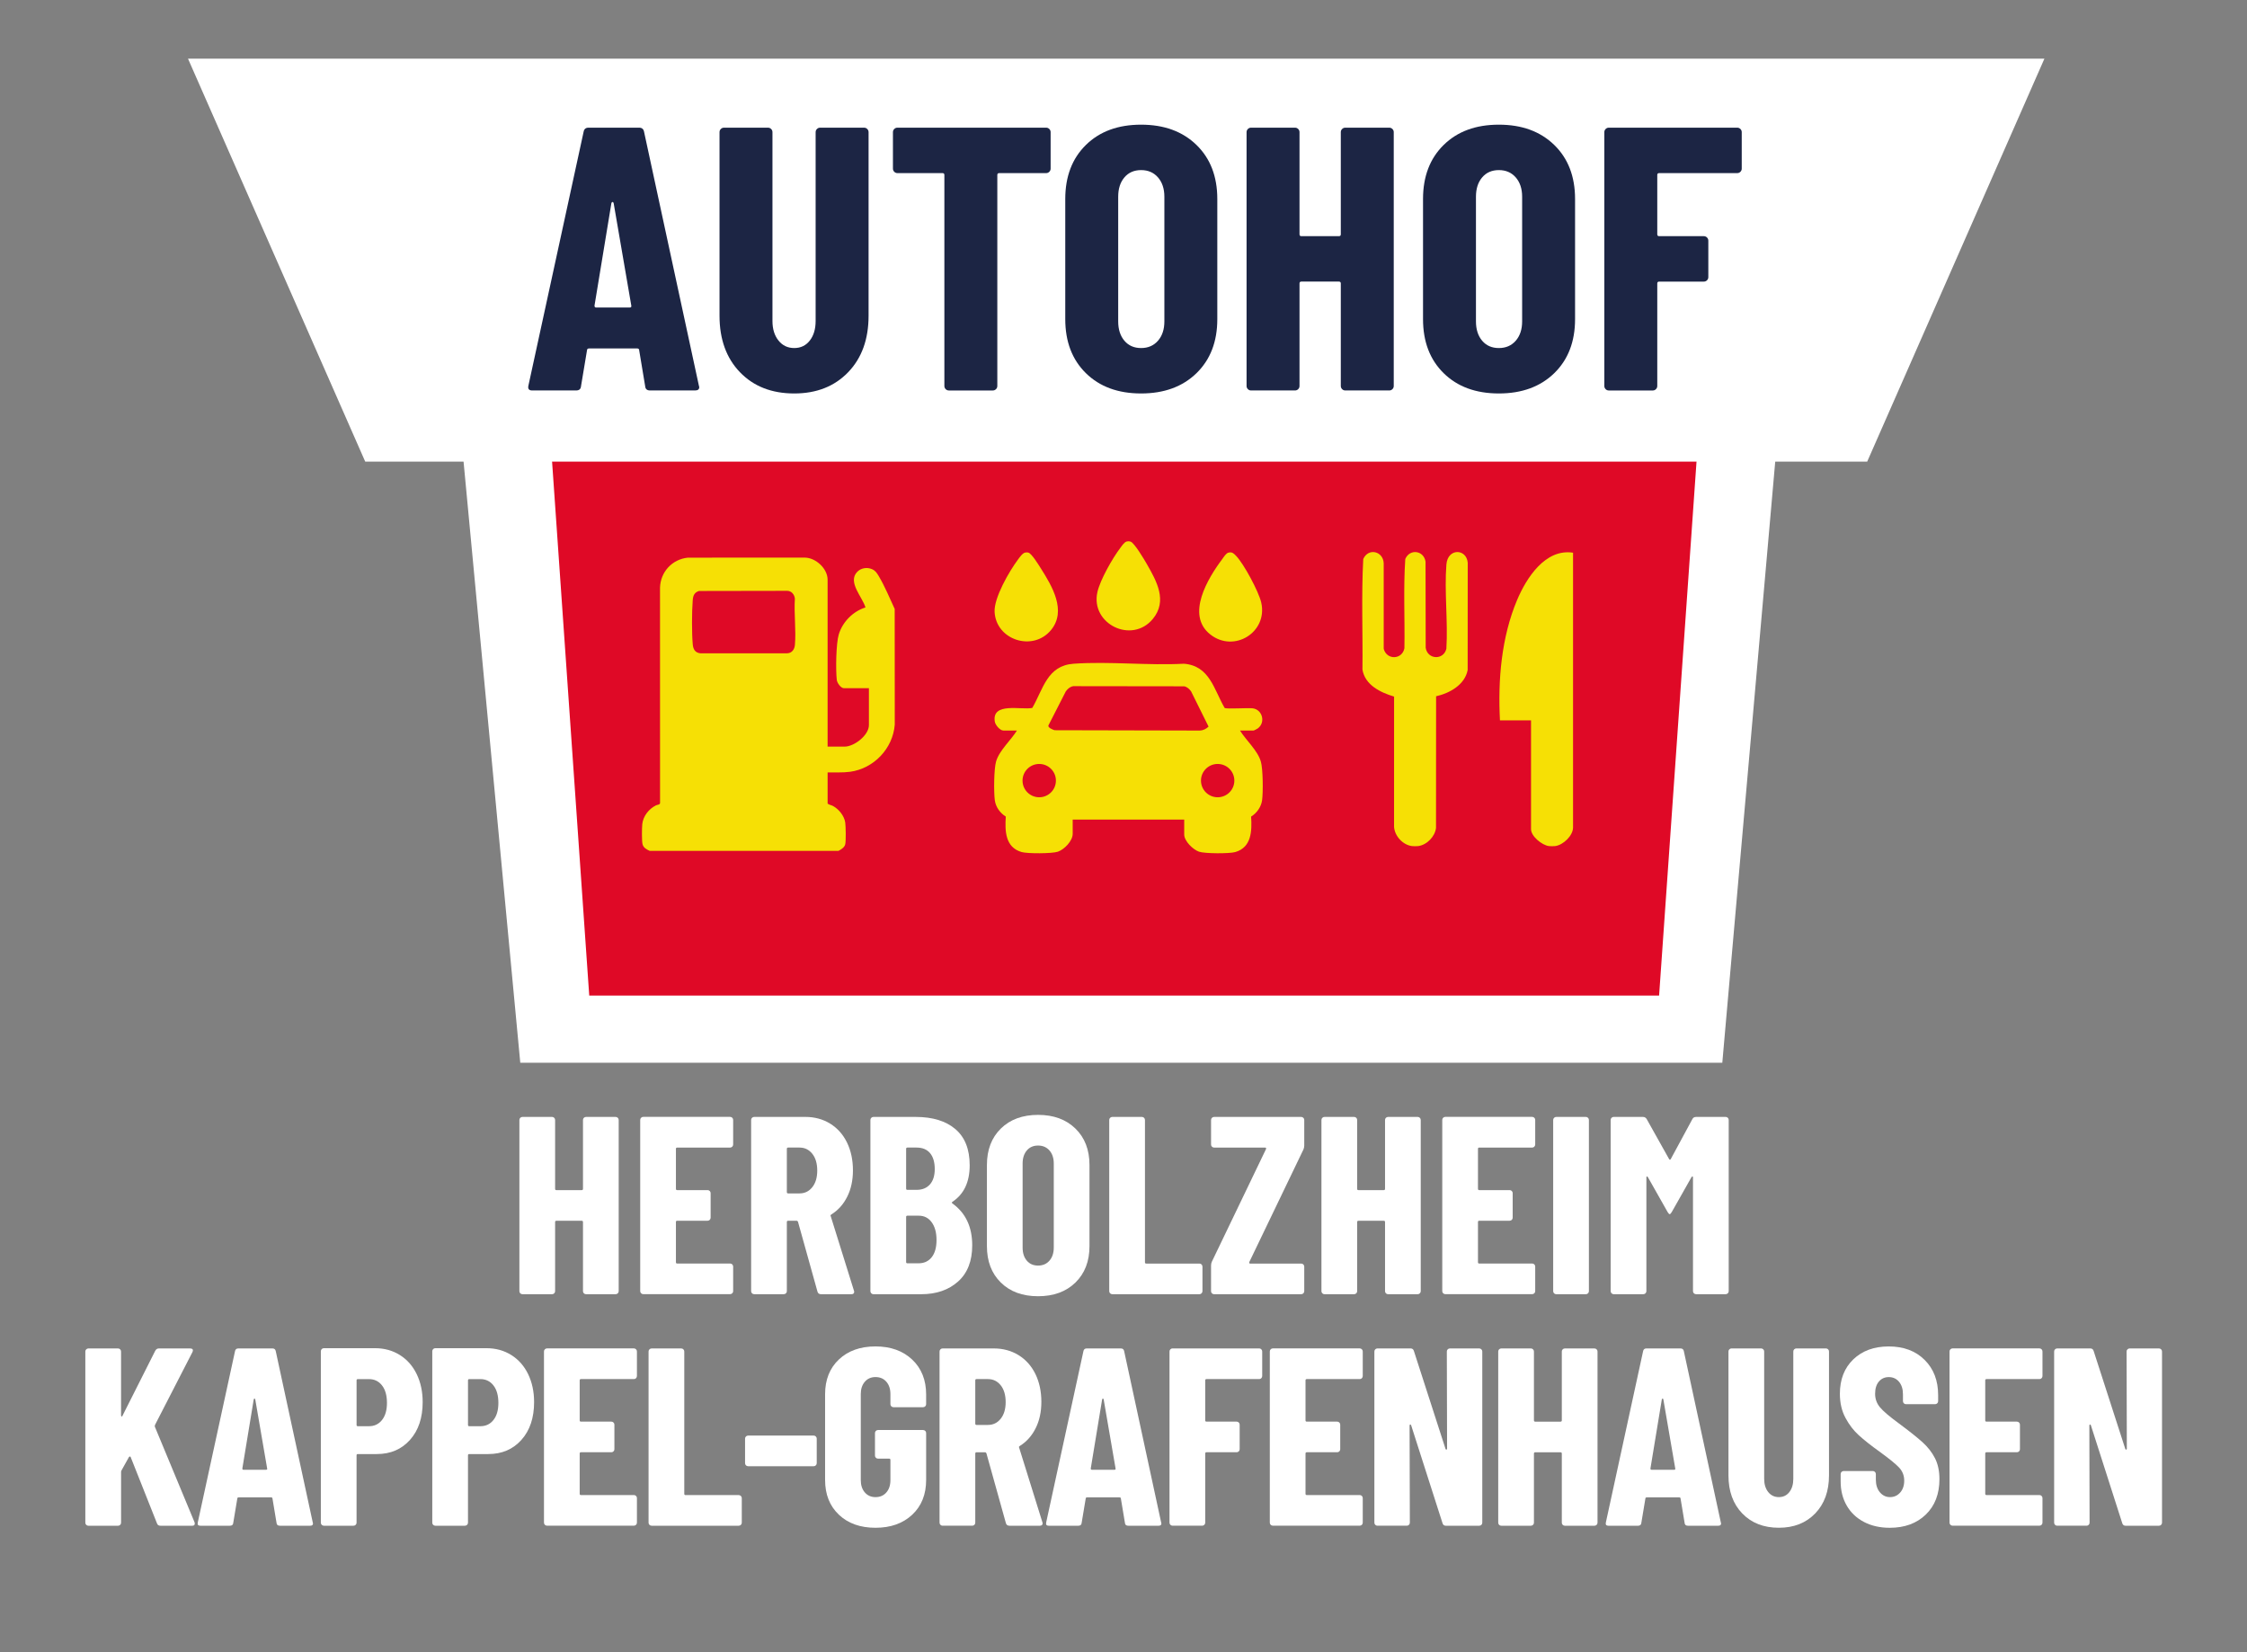 <?xml version="1.0" encoding="UTF-8"?>
<svg id="Ebene_1" xmlns="http://www.w3.org/2000/svg" width="71.047mm" height="52.239mm" version="1.1" viewBox="0 0 201.393 148.079">
  <rect x="0" y="0" width="201.393" height="148.079" fill="#808080" stroke="none"/>
  <!-- Generator: Adobe Illustrator 29.4.0, SVG Export Plug-In . SVG Version: 2.1.0 Build 152)  -->
  <defs>
    <style>
      .st0 {
        fill: none;
      }

      .st1 {
        fill: #df0926;
      }

      .st2 {
        fill: #1c2544;
      }

      .st3 {
        fill: #fff;
      }

      .st4 {
        fill: #f6e005;
      }
    </style>
  </defs>
  <rect class="st0" x="5.807" y="4.912" width="582.822" height="824.933"/>
  <polygon class="st3" points="38.257 6.498 46.631 95.252 154.366 95.252 162.18 6.498 38.257 6.498"/>
  <polygon class="st1" points="148.701 89.23 52.812 89.23 47.172 8.191 100.776 7.881 154.38 8.191 148.701 89.23"/>
  <polygon class="st3" points="32.734 41.374 167.352 41.374 183.236 5.259 16.85 5.259 32.734 41.374"/>
  <g>
    <path class="st2" d="M57.827,34.626l-.538-3.23c0-.112-.067-.168-.202-.168h-4.273c-.135,0-.202.056-.202.168l-.539,3.23c-.022.247-.168.37-.438.37h-3.937c-.292,0-.404-.146-.336-.438l4.946-22.745c.045-.247.19-.37.438-.37h4.542c.247,0,.392.124.438.37l4.912,22.745.034.135c0,.202-.124.303-.37.303h-4.038c-.269,0-.415-.123-.438-.37ZM53.419,27.56h3.028c.112,0,.157-.056.135-.168l-1.582-9.186c-.022-.067-.056-.101-.101-.101s-.079.034-.101.101l-1.514,9.186c0,.112.044.168.134.168Z"/>
    <path class="st2" d="M66.323,33.364c-1.223-1.267-1.834-2.955-1.834-5.064V11.847c0-.112.039-.208.118-.286.079-.078.174-.118.286-.118h3.937c.112,0,.207.04.286.118.079.079.118.174.118.286v16.924c0,.718.18,1.301.539,1.75.358.449.83.673,1.413.673.583,0,1.048-.224,1.396-.673.348-.448.521-1.031.521-1.75V11.847c0-.112.039-.208.118-.286.079-.078.173-.118.286-.118h3.937c.112,0,.207.04.286.118.078.079.118.174.118.286v16.453c0,2.109-.611,3.797-1.833,5.064-1.223,1.268-2.833,1.901-4.829,1.901-2.019,0-3.64-.633-4.862-1.901Z"/>
    <path class="st2" d="M94.047,11.561c.079.079.118.174.118.286v3.264c0,.112-.04.208-.118.286s-.174.118-.286.118h-4.206c-.112,0-.168.056-.168.168v18.91c0,.113-.039.208-.118.286s-.174.118-.286.118h-3.937c-.112,0-.208-.039-.286-.118-.079-.079-.118-.173-.118-.286V15.683c0-.112-.056-.168-.168-.168h-4.038c-.113,0-.208-.039-.286-.118-.079-.079-.118-.174-.118-.286v-3.264c0-.112.039-.208.118-.286.078-.078.173-.118.286-.118h13.324c.112,0,.207.04.286.118Z"/>
    <path class="st2" d="M97.328,33.448c-1.234-1.211-1.851-2.826-1.851-4.845v-10.767c0-2.019.617-3.634,1.851-4.845,1.233-1.211,2.882-1.817,4.946-1.817,2.063,0,3.718.606,4.963,1.817,1.245,1.211,1.867,2.826,1.867,4.845v10.767c0,2.019-.623,3.634-1.867,4.845-1.245,1.211-2.899,1.817-4.963,1.817-2.064,0-3.713-.605-4.946-1.817ZM103.788,30.538c.381-.438.572-1.015.572-1.733v-11.171c0-.718-.191-1.295-.572-1.733s-.886-.656-1.514-.656c-.628,0-1.127.219-1.498.656s-.555,1.015-.555,1.733v11.171c0,.718.185,1.295.555,1.733.37.437.869.656,1.498.656.627,0,1.132-.219,1.514-.656Z"/>
    <path class="st2" d="M120.291,11.561c.079-.078.174-.118.286-.118h3.937c.112,0,.208.04.286.118.079.079.118.174.118.286v22.745c0,.113-.039.208-.118.286s-.174.118-.286.118h-3.937c-.112,0-.208-.039-.286-.118s-.118-.173-.118-.286v-9.186c0-.112-.056-.168-.168-.168h-3.365c-.113,0-.168.057-.168.168v9.186c0,.113-.04.208-.118.286-.079.079-.174.118-.286.118h-3.937c-.113,0-.208-.039-.286-.118s-.118-.173-.118-.286V11.847c0-.112.039-.208.118-.286.079-.078.173-.118.286-.118h3.937c.112,0,.207.04.286.118.078.079.118.174.118.286v9.152c0,.112.056.168.168.168h3.365c.112,0,.168-.056.168-.168v-9.152c0-.112.039-.208.118-.286Z"/>
    <path class="st2" d="M129.393,33.448c-1.234-1.211-1.851-2.826-1.851-4.845v-10.767c0-2.019.617-3.634,1.851-4.845,1.233-1.211,2.882-1.817,4.946-1.817,2.063,0,3.718.606,4.963,1.817,1.245,1.211,1.867,2.826,1.867,4.845v10.767c0,2.019-.623,3.634-1.867,4.845-1.245,1.211-2.899,1.817-4.963,1.817-2.064,0-3.713-.605-4.946-1.817ZM135.853,30.538c.381-.438.572-1.015.572-1.733v-11.171c0-.718-.191-1.295-.572-1.733s-.886-.656-1.514-.656c-.628,0-1.127.219-1.498.656s-.555,1.015-.555,1.733v11.171c0,.718.185,1.295.555,1.733.37.437.869.656,1.498.656.627,0,1.132-.219,1.514-.656Z"/>
    <path class="st2" d="M155.99,15.397c-.079.079-.174.118-.286.118h-6.999c-.113,0-.168.056-.168.168v5.316c0,.112.056.168.168.168h4.004c.112,0,.207.04.286.118.078.079.118.174.118.286v3.264c0,.112-.04.208-.118.286-.079.079-.174.118-.286.118h-4.004c-.113,0-.168.057-.168.168v9.186c0,.113-.04.208-.118.286-.079.079-.174.118-.286.118h-3.937c-.113,0-.208-.039-.286-.118s-.118-.173-.118-.286V11.847c0-.112.039-.208.118-.286.079-.078.173-.118.286-.118h11.507c.112,0,.207.04.286.118.079.079.118.174.118.286v3.264c0,.112-.04.208-.118.286Z"/>
  </g>
  <g>
    <path class="st3" d="M52.33,100.187c.053-.053.117-.08.193-.08h2.656c.075,0,.14.027.193.08.053.053.08.117.08.192v15.345c0,.076-.027.141-.08.193-.053.053-.118.079-.193.079h-2.656c-.076,0-.14-.026-.193-.079-.053-.053-.079-.117-.079-.193v-6.196c0-.076-.038-.114-.114-.114h-2.27c-.076,0-.114.038-.114.114v6.196c0,.076-.026.141-.08.193-.053.053-.117.079-.193.079h-2.656c-.076,0-.14-.026-.193-.079-.053-.053-.08-.117-.08-.193v-15.345c0-.075.026-.14.08-.192.053-.053.117-.08.193-.08h2.656c.076,0,.14.027.193.08.053.053.08.117.08.192v6.175c0,.075.038.113.114.113h2.27c.076,0,.114-.038.114-.113v-6.175c0-.075.026-.14.079-.192Z"/>
    <path class="st3" d="M65.632,102.774c-.053.053-.118.079-.193.079h-4.744c-.076,0-.114.038-.114.113v3.587c0,.075.038.113.114.113h2.724c.076,0,.14.026.193.079.053.054.08.117.08.193v2.201c0,.076-.027.141-.08.193-.053.053-.117.079-.193.079h-2.724c-.076,0-.114.038-.114.114v3.608c0,.076.038.114.114.114h4.744c.076,0,.14.026.193.079.053.053.079.117.079.192v2.202c0,.076-.026.141-.079.193-.053.053-.118.079-.193.079h-7.786c-.076,0-.14-.026-.193-.079-.053-.053-.08-.117-.08-.193v-15.345c0-.075.026-.14.08-.192.053-.053.117-.08.193-.08h7.786c.076,0,.14.027.193.08.053.053.079.117.079.192v2.202c0,.076-.026.14-.079.193Z"/>
    <path class="st3" d="M73.27,115.77l-1.748-6.266c-.031-.06-.068-.091-.114-.091h-.771c-.076,0-.114.038-.114.114v6.196c0,.076-.026.141-.08.193-.053.053-.117.079-.193.079h-2.656c-.076,0-.14-.026-.193-.079-.053-.053-.08-.117-.08-.193v-15.345c0-.075.026-.14.08-.192.053-.053.117-.08.193-.08h4.585c.832,0,1.574.201,2.225.602.65.401,1.153.965,1.509,1.691.355.727.533,1.559.533,2.497,0,.893-.17,1.68-.511,2.36-.34.681-.813,1.211-1.418,1.589-.031.016-.053.034-.068.057-.016.023-.016.05,0,.08l2.088,6.696.023.091c0,.151-.084.227-.25.227h-2.724c-.167,0-.272-.075-.318-.227ZM70.523,102.967v3.882c0,.076.038.113.114.113h1.021c.469,0,.851-.186,1.146-.556.295-.371.443-.866.443-1.487,0-.636-.148-1.139-.443-1.51-.295-.37-.677-.556-1.146-.556h-1.021c-.076,0-.114.038-.114.113Z"/>
    <path class="st3" d="M85.867,114.861c-.848.757-1.945,1.135-3.292,1.135h-4.29c-.076,0-.14-.026-.193-.079-.053-.053-.08-.117-.08-.193v-15.345c0-.075.026-.14.08-.192.053-.053.117-.08.193-.08h3.791c1.513,0,2.697.363,3.552,1.09s1.283,1.809,1.283,3.246c0,1.498-.515,2.588-1.544,3.269-.061.046-.068.091-.022.137,1.195.848,1.793,2.104,1.793,3.768,0,1.407-.424,2.489-1.271,3.246ZM81.214,102.967v3.563c0,.076.038.114.114.114h.817c.514,0,.916-.163,1.203-.488.287-.325.431-.783.431-1.373,0-.621-.14-1.098-.42-1.431-.28-.332-.685-.499-1.214-.499h-.817c-.076,0-.114.038-.114.113ZM83.506,112.682c.288-.362.432-.877.432-1.543s-.144-1.195-.432-1.589-.673-.591-1.157-.591h-1.021c-.076,0-.114.038-.114.114v4.04c0,.076.038.113.114.113h.999c.5,0,.893-.182,1.18-.545Z"/>
    <path class="st3" d="M89.703,114.952c-.832-.817-1.248-1.907-1.248-3.269v-7.264c0-1.362.416-2.452,1.248-3.269.832-.817,1.944-1.227,3.337-1.227,1.392,0,2.508.409,3.348,1.227.84.816,1.26,1.906,1.26,3.269v7.264c0,1.361-.42,2.451-1.26,3.269s-1.956,1.226-3.348,1.226c-1.393,0-2.505-.408-3.337-1.226ZM94.061,112.988c.257-.295.386-.685.386-1.169v-7.536c0-.484-.128-.874-.386-1.169s-.598-.442-1.021-.442c-.424,0-.76.147-1.01.442-.25.295-.375.685-.375,1.169v7.536c0,.484.125.874.375,1.169.25.295.586.442,1.01.442.423,0,.764-.147,1.021-.442Z"/>
    <path class="st3" d="M99.498,115.917c-.053-.053-.08-.117-.08-.193v-15.345c0-.075.026-.14.08-.192.053-.053.117-.08.193-.08h2.656c.076,0,.14.027.193.08.053.053.08.117.08.192v12.757c0,.076.038.114.114.114h4.767c.076,0,.14.026.193.079.053.053.08.117.08.192v2.202c0,.076-.027.141-.08.193-.053.053-.117.079-.193.079h-7.809c-.076,0-.14-.026-.193-.079Z"/>
    <path class="st3" d="M108.622,115.917c-.053-.053-.079-.117-.079-.193v-2.293c0-.12.022-.234.068-.34l4.858-10.102c.015-.045.015-.079,0-.102-.016-.022-.045-.034-.091-.034h-4.562c-.076,0-.14-.026-.193-.079-.053-.054-.079-.117-.079-.193v-2.202c0-.075.026-.14.079-.192s.117-.08.193-.08h7.808c.076,0,.14.027.193.08s.08.117.08.192v2.293c0,.106-.022.22-.068.341l-4.858,10.101c-.015.046-.015.079,0,.103.015.022.045.034.091.034h4.562c.076,0,.14.026.193.079s.08.117.08.192v2.202c0,.076-.026.141-.08.193s-.117.079-.193.079h-7.808c-.076,0-.14-.026-.193-.079Z"/>
    <path class="st3" d="M124.216,100.187c.053-.053.117-.08.193-.08h2.656c.075,0,.14.027.193.08.053.053.08.117.08.192v15.345c0,.076-.027.141-.08.193-.053.053-.118.079-.193.079h-2.656c-.076,0-.14-.026-.193-.079-.053-.053-.079-.117-.079-.193v-6.196c0-.076-.038-.114-.114-.114h-2.27c-.076,0-.114.038-.114.114v6.196c0,.076-.026.141-.08.193-.053.053-.117.079-.193.079h-2.656c-.076,0-.14-.026-.193-.079-.053-.053-.08-.117-.08-.193v-15.345c0-.075.026-.14.08-.192.053-.053.117-.08.193-.08h2.656c.076,0,.14.027.193.08.053.053.08.117.08.192v6.175c0,.075.038.113.114.113h2.27c.076,0,.114-.038.114-.113v-6.175c0-.075.026-.14.079-.192Z"/>
    <path class="st3" d="M137.518,102.774c-.053.053-.118.079-.193.079h-4.744c-.076,0-.114.038-.114.113v3.587c0,.075.038.113.114.113h2.724c.076,0,.14.026.193.079.053.054.08.117.08.193v2.201c0,.076-.027.141-.08.193-.053.053-.117.079-.193.079h-2.724c-.076,0-.114.038-.114.114v3.608c0,.076.038.114.114.114h4.744c.076,0,.14.026.193.079.053.053.079.117.079.192v2.202c0,.076-.026.141-.079.193-.053.053-.118.079-.193.079h-7.786c-.076,0-.14-.026-.193-.079-.053-.053-.08-.117-.08-.193v-15.345c0-.075.026-.14.08-.192.053-.053.117-.08.193-.08h7.786c.076,0,.14.027.193.08.053.053.079.117.079.192v2.202c0,.076-.026.14-.079.193Z"/>
    <path class="st3" d="M139.288,115.917c-.053-.053-.08-.117-.08-.193v-15.345c0-.075.026-.14.08-.192.053-.053.117-.08.193-.08h2.656c.076,0,.14.027.193.08.053.053.08.117.08.192v15.345c0,.076-.026.141-.08.193-.053.053-.117.079-.193.079h-2.656c-.076,0-.14-.026-.193-.079Z"/>
    <path class="st3" d="M152.034,100.106h2.633c.076,0,.14.027.193.08s.08.117.08.192v15.345c0,.076-.026.141-.08.193s-.117.079-.193.079h-2.656c-.076,0-.14-.026-.193-.079-.053-.053-.08-.117-.08-.193v-10.191c0-.061-.015-.091-.045-.091s-.061.022-.091.067l-1.771,3.133c-.076.121-.136.182-.181.182s-.106-.061-.182-.182l-1.771-3.133c-.031-.045-.061-.067-.091-.067-.031,0-.045.03-.045.091v10.191c0,.076-.027.141-.08.193-.053.053-.117.079-.193.079h-2.656c-.076,0-.14-.026-.193-.079-.053-.053-.08-.117-.08-.193v-15.345c0-.075.026-.14.08-.192.053-.053.117-.08.193-.08h2.61c.151,0,.265.062.34.182l2.021,3.609c.045.061.091.061.136,0l1.952-3.609c.061-.12.174-.182.341-.182Z"/>
  </g>
  <g>
    <path class="st3" d="M7.728,136.668c-.053-.053-.08-.117-.08-.193v-15.345c0-.075.026-.14.08-.192.053-.053.117-.08.193-.08h2.656c.076,0,.14.027.193.08.053.053.08.117.08.192v5.721c0,.061.019.095.057.102.038.008.064-.019.08-.079l2.928-5.811c.076-.137.182-.205.318-.205h2.814c.106,0,.178.027.216.08.038.053.034.133-.011.238l-3.36,6.537c-.015.061-.022.106-.022.136l3.564,8.581c.015.03.022.075.022.136,0,.121-.076.182-.227.182h-2.837c-.167,0-.272-.068-.318-.204l-2.36-5.947c-.016-.046-.038-.064-.068-.057s-.061.026-.091.057l-.658,1.181c-.03.061-.045.105-.045.136v4.562c0,.076-.026.141-.08.193-.053.053-.117.079-.193.079h-2.656c-.076,0-.14-.026-.193-.079Z"/>
    <path class="st3" d="M24.786,136.497l-.363-2.179c0-.075-.045-.113-.136-.113h-2.883c-.091,0-.136.038-.136.113l-.363,2.179c-.015.167-.113.25-.295.25h-2.656c-.197,0-.272-.099-.227-.295l3.336-15.345c.03-.166.128-.25.295-.25h3.064c.166,0,.264.084.295.25l3.314,15.345.023.091c0,.136-.084.204-.25.204h-2.724c-.182,0-.28-.083-.295-.25ZM21.812,131.73h2.042c.076,0,.106-.037.091-.113l-1.067-6.197c-.015-.045-.038-.067-.068-.067s-.053.022-.068.067l-1.021,6.197c0,.076.03.113.091.113Z"/>
    <path class="st3" d="M35.84,121.448c.65.408,1.154.979,1.509,1.714.355.733.534,1.569.534,2.508,0,1.407-.378,2.535-1.135,3.382-.757.848-1.748,1.271-2.974,1.271h-1.703c-.076,0-.113.038-.113.113v6.038c0,.076-.027.141-.08.193-.053.053-.117.079-.193.079h-2.656c-.076,0-.14-.026-.193-.079-.053-.053-.08-.117-.08-.193v-15.367c0-.075.026-.14.08-.192.053-.054.117-.08.193-.08h4.585c.832,0,1.574.204,2.225.613ZM34.24,127.271c.295-.371.442-.882.442-1.532,0-.666-.147-1.188-.442-1.566-.295-.378-.685-.567-1.169-.567h-.999c-.076,0-.113.038-.113.113v3.995c0,.076.038.113.113.113h.999c.484,0,.874-.185,1.169-.556Z"/>
    <path class="st3" d="M45.827,121.448c.65.408,1.154.979,1.509,1.714.355.733.534,1.569.534,2.508,0,1.407-.378,2.535-1.135,3.382-.757.848-1.748,1.271-2.974,1.271h-1.703c-.076,0-.113.038-.113.113v6.038c0,.076-.027.141-.08.193-.053.053-.117.079-.193.079h-2.656c-.076,0-.14-.026-.193-.079-.053-.053-.08-.117-.08-.193v-15.367c0-.075.026-.14.08-.192.053-.054.117-.08.193-.08h4.585c.832,0,1.574.204,2.225.613ZM44.227,127.271c.295-.371.442-.882.442-1.532,0-.666-.147-1.188-.442-1.566-.295-.378-.685-.567-1.169-.567h-.999c-.076,0-.113.038-.113.113v3.995c0,.076.038.113.113.113h.999c.484,0,.874-.185,1.169-.556Z"/>
    <path class="st3" d="M57.007,123.525c-.053.053-.118.079-.193.079h-4.744c-.076,0-.114.038-.114.113v3.587c0,.075.038.113.114.113h2.724c.076,0,.14.026.193.079.053.054.08.117.08.193v2.201c0,.076-.027.141-.08.193-.053.053-.117.079-.193.079h-2.724c-.076,0-.114.038-.114.114v3.608c0,.076.038.114.114.114h4.744c.076,0,.14.026.193.079.053.053.079.117.079.192v2.202c0,.076-.026.141-.079.193-.053.053-.118.079-.193.079h-7.786c-.076,0-.14-.026-.193-.079-.053-.053-.08-.117-.08-.193v-15.345c0-.075.026-.14.08-.192.053-.053.117-.08.193-.08h7.786c.076,0,.14.027.193.08.053.053.079.117.079.192v2.202c0,.076-.026.14-.079.193Z"/>
    <path class="st3" d="M58.209,136.668c-.053-.053-.08-.117-.08-.193v-15.345c0-.075.026-.14.08-.192.053-.053.117-.08.193-.08h2.656c.076,0,.14.027.193.08.053.053.08.117.08.192v12.757c0,.076.038.114.114.114h4.767c.076,0,.14.026.193.079.053.053.08.117.08.192v2.202c0,.076-.027.141-.08.193-.053.053-.117.079-.193.079h-7.809c-.076,0-.14-.026-.193-.079Z"/>
    <path class="st3" d="M66.857,131.333c-.053-.053-.079-.116-.079-.192v-2.202c0-.075.026-.14.079-.192.053-.054.117-.08.193-.08h5.879c.076,0,.14.026.193.08.053.053.08.117.08.192v2.202c0,.076-.027.14-.08.192-.053.054-.117.08-.193.08h-5.879c-.076,0-.14-.026-.193-.08Z"/>
    <path class="st3" d="M75.188,135.76c-.825-.779-1.237-1.819-1.237-3.121v-7.672c0-1.302.412-2.342,1.237-3.122.825-.778,1.918-1.169,3.28-1.169,1.362,0,2.458.395,3.291,1.181.832.787,1.249,1.831,1.249,3.133v.862c0,.076-.026.14-.08.193-.053.053-.117.079-.193.079h-2.656c-.076,0-.14-.026-.193-.079-.053-.054-.08-.117-.08-.193v-.908c0-.454-.121-.82-.363-1.101-.243-.28-.568-.42-.976-.42-.394,0-.712.14-.954.42-.242.28-.363.646-.363,1.101v7.718c0,.454.121.821.363,1.101.242.28.56.42.954.42.408,0,.733-.14.976-.42.242-.279.363-.646.363-1.101v-1.815c0-.076-.038-.114-.113-.114h-.999c-.076,0-.14-.025-.193-.079-.053-.053-.079-.117-.079-.193v-2.02c0-.076.026-.14.079-.193.053-.053.117-.079.193-.079h4.041c.076,0,.14.026.193.079.053.054.08.117.08.193v4.199c0,1.302-.416,2.342-1.249,3.121-.833.779-1.929,1.169-3.291,1.169-1.362,0-2.456-.39-3.28-1.169Z"/>
    <path class="st3" d="M90.158,136.521l-1.748-6.266c-.031-.06-.068-.091-.114-.091h-.771c-.076,0-.114.038-.114.114v6.196c0,.076-.026.141-.08.193-.053.053-.117.079-.193.079h-2.656c-.076,0-.14-.026-.193-.079-.053-.053-.08-.117-.08-.193v-15.345c0-.075.026-.14.08-.192.053-.053.117-.08.193-.08h4.585c.832,0,1.574.201,2.225.602.65.401,1.153.965,1.509,1.691.355.727.533,1.559.533,2.497,0,.893-.17,1.68-.511,2.36-.34.681-.813,1.211-1.418,1.589-.031.016-.053.034-.068.057-.016.023-.016.05,0,.08l2.088,6.696.023.091c0,.151-.084.227-.25.227h-2.724c-.167,0-.272-.075-.318-.227ZM87.411,123.718v3.882c0,.076.038.113.114.113h1.021c.469,0,.851-.186,1.146-.556.295-.371.443-.866.443-1.487,0-.636-.148-1.139-.443-1.51-.295-.37-.677-.556-1.146-.556h-1.021c-.076,0-.114.038-.114.113Z"/>
    <path class="st3" d="M100.826,136.497l-.363-2.179c0-.075-.045-.113-.136-.113h-2.883c-.091,0-.136.038-.136.113l-.363,2.179c-.015.167-.113.25-.295.25h-2.656c-.197,0-.272-.099-.227-.295l3.336-15.345c.03-.166.128-.25.295-.25h3.064c.166,0,.264.084.295.25l3.314,15.345.023.091c0,.136-.084.204-.25.204h-2.724c-.182,0-.28-.083-.295-.25ZM97.853,131.73h2.042c.076,0,.106-.037.091-.113l-1.067-6.197c-.015-.045-.038-.067-.068-.067s-.053.022-.068.067l-1.021,6.197c0,.076.03.113.091.113Z"/>
    <path class="st3" d="M113.049,123.525c-.053.053-.117.079-.193.079h-4.721c-.076,0-.114.038-.114.113v3.587c0,.075.038.113.114.113h2.701c.075,0,.14.026.193.079.053.054.079.117.079.193v2.201c0,.076-.026.141-.079.193-.053.053-.118.079-.193.079h-2.701c-.076,0-.114.038-.114.114v6.196c0,.076-.026.141-.08.193-.053.053-.117.079-.193.079h-2.656c-.076,0-.14-.026-.193-.079-.053-.053-.08-.117-.08-.193v-15.345c0-.075.026-.14.08-.192.053-.053.117-.08.193-.08h7.763c.076,0,.14.027.193.08.053.053.08.117.08.192v2.202c0,.076-.027.14-.08.193Z"/>
    <path class="st3" d="M122.061,123.525c-.053.053-.118.079-.193.079h-4.744c-.076,0-.114.038-.114.113v3.587c0,.075.038.113.114.113h2.724c.076,0,.14.026.193.079.053.054.08.117.08.193v2.201c0,.076-.027.141-.08.193-.053.053-.117.079-.193.079h-2.724c-.076,0-.114.038-.114.114v3.608c0,.076.038.114.114.114h4.744c.076,0,.14.026.193.079.053.053.079.117.079.192v2.202c0,.076-.026.141-.079.193-.053.053-.118.079-.193.079h-7.786c-.076,0-.14-.026-.193-.079-.053-.053-.08-.117-.08-.193v-15.345c0-.075.026-.14.08-.192.053-.053.117-.08.193-.08h7.786c.076,0,.14.027.193.08.053.053.079.117.079.192v2.202c0,.076-.026.14-.079.193Z"/>
    <path class="st3" d="M129.755,120.938c.053-.053.117-.08.193-.08h2.633c.076,0,.14.027.193.08s.08.117.08.192v15.345c0,.076-.026.141-.08.193s-.117.079-.193.079h-2.996c-.151,0-.25-.075-.295-.227l-2.815-8.785c-.015-.045-.042-.063-.08-.057-.038.008-.057.034-.057.079l.023,8.717c0,.076-.027.141-.08.193-.053.053-.117.079-.193.079h-2.633c-.076,0-.14-.026-.193-.079-.053-.053-.08-.117-.08-.193v-15.345c0-.075.026-.14.08-.192.053-.053.117-.08.193-.08h2.974c.151,0,.25.076.295.228l2.837,8.784c.015.046.042.064.08.057.038-.007.057-.034.057-.079l-.022-8.717c0-.075.026-.14.08-.192Z"/>
    <path class="st3" d="M140.06,120.938c.053-.053.117-.08.193-.08h2.656c.075,0,.14.027.193.08.053.053.08.117.08.192v15.345c0,.076-.027.141-.08.193-.053.053-.118.079-.193.079h-2.656c-.076,0-.14-.026-.193-.079-.053-.053-.079-.117-.079-.193v-6.196c0-.076-.038-.114-.114-.114h-2.27c-.076,0-.114.038-.114.114v6.196c0,.076-.026.141-.08.193-.053.053-.117.079-.193.079h-2.656c-.076,0-.14-.026-.193-.079-.053-.053-.08-.117-.08-.193v-15.345c0-.075.026-.14.08-.192.053-.053.117-.08.193-.08h2.656c.076,0,.14.027.193.08.053.053.08.117.08.192v6.175c0,.075.038.113.114.113h2.27c.076,0,.114-.038.114-.113v-6.175c0-.075.026-.14.079-.192Z"/>
    <path class="st3" d="M150.989,136.497l-.363-2.179c0-.075-.045-.113-.136-.113h-2.883c-.091,0-.136.038-.136.113l-.363,2.179c-.015.167-.113.25-.295.25h-2.656c-.197,0-.272-.099-.227-.295l3.336-15.345c.03-.166.128-.25.295-.25h3.064c.166,0,.264.084.295.25l3.314,15.345.023.091c0,.136-.084.204-.25.204h-2.724c-.182,0-.28-.083-.295-.25ZM148.016,131.73h2.042c.076,0,.106-.037.091-.113l-1.067-6.197c-.015-.045-.038-.067-.068-.067s-.053.022-.068.067l-1.021,6.197c0,.076.03.113.091.113Z"/>
    <path class="st3" d="M156.154,135.646c-.825-.855-1.237-1.994-1.237-3.417v-11.1c0-.075.026-.14.08-.192.053-.053.117-.08.193-.08h2.656c.076,0,.14.027.193.08.053.053.08.117.08.192v11.418c0,.484.121.878.363,1.181.242.303.56.453.953.453s.707-.15.942-.453c.234-.303.352-.696.352-1.181v-11.418c0-.075.026-.14.079-.192.053-.053.117-.08.193-.08h2.656c.075,0,.14.027.193.08.053.053.079.117.079.192v11.1c0,1.423-.412,2.562-1.237,3.417-.825.854-1.911,1.282-3.257,1.282-1.362,0-2.456-.428-3.28-1.282Z"/>
    <path class="st3" d="M167.06,136.406c-.666-.348-1.18-.836-1.543-1.464-.363-.628-.544-1.351-.544-2.168v-.658c0-.075.026-.14.079-.192s.117-.08.193-.08h2.611c.075,0,.14.027.193.08.053.053.079.117.079.192v.5c0,.469.121.848.363,1.135s.545.431.908.431c.363,0,.666-.136.908-.408s.363-.628.363-1.066c0-.454-.151-.844-.454-1.169s-.893-.807-1.771-1.441c-.757-.545-1.37-1.029-1.838-1.453-.469-.424-.871-.945-1.203-1.566-.333-.62-.5-1.339-.5-2.156,0-1.286.401-2.315,1.203-3.087.802-.771,1.861-1.158,3.178-1.158,1.332,0,2.402.401,3.212,1.203.81.803,1.214,1.854,1.214,3.155v.545c0,.076-.026.141-.079.193-.053.053-.118.079-.193.079h-2.61c-.076,0-.14-.026-.193-.079-.053-.053-.079-.117-.079-.193v-.612c0-.47-.118-.844-.352-1.124-.235-.28-.541-.42-.919-.42-.363,0-.658.133-.885.397s-.34.632-.34,1.101c0,.454.144.855.431,1.203.288.349.855.832,1.703,1.453.938.695,1.646,1.26,2.122,1.69.477.432.848.908,1.112,1.431.265.521.397,1.146.397,1.872,0,1.332-.409,2.392-1.226,3.178-.817.787-1.892,1.181-3.223,1.181-.878,0-1.649-.174-2.315-.522Z"/>
    <path class="st3" d="M182.983,123.525c-.053.053-.118.079-.193.079h-4.744c-.076,0-.114.038-.114.113v3.587c0,.075.038.113.114.113h2.724c.076,0,.14.026.193.079.053.054.08.117.08.193v2.201c0,.076-.027.141-.08.193-.053.053-.117.079-.193.079h-2.724c-.076,0-.114.038-.114.114v3.608c0,.076.038.114.114.114h4.744c.076,0,.14.026.193.079.053.053.079.117.079.192v2.202c0,.076-.026.141-.079.193-.053.053-.118.079-.193.079h-7.786c-.076,0-.14-.026-.193-.079-.053-.053-.08-.117-.08-.193v-15.345c0-.075.026-.14.08-.192.053-.053.117-.08.193-.08h7.786c.076,0,.14.027.193.08.053.053.079.117.079.192v2.202c0,.076-.026.14-.079.193Z"/>
    <path class="st3" d="M190.679,120.938c.053-.053.117-.08.191-.08h2.635c.074,0,.139.027.191.08s.08.117.08.192v15.345c0,.076-.027.141-.08.193s-.117.079-.191.079h-2.998c-.15,0-.248-.075-.295-.227l-2.814-8.785c-.016-.045-.041-.063-.078-.057-.039.008-.057.034-.057.079l.021,8.717c0,.076-.025.141-.08.193-.053.053-.117.079-.191.079h-2.633c-.076,0-.141-.026-.193-.079s-.08-.117-.08-.193v-15.345c0-.075.027-.14.08-.192s.117-.08.193-.08h2.973c.15,0,.25.076.295.228l2.838,8.784c.014.046.041.064.08.057.037-.007.057-.034.057-.079l-.023-8.717c0-.075.025-.14.08-.192Z"/>
  </g>
  <path class="st4" d="M58.232,76.261c-.284-.128-.568-.277-.646-.612-.07-.303-.056-1.433-.022-1.774.073-.73.591-1.376,1.234-1.695.128-.064.339-.04.361-.204l-.003-19.303c.039-1.412,1.09-2.551,2.497-2.692l10.493-.003c.979.015,2.03.99,2.03,1.978v14.962h1.517c.874,0,2.186-1.025,2.186-1.925v-3.311h-2.237c-.28,0-.612-.474-.643-.744-.101-.882-.07-3.263.179-4.081.342-1.121,1.272-2.064,2.392-2.413-.26-.925-1.623-2.262-.747-3.183.342-.36.886-.441,1.333-.249.307.132.442.354.606.627.531.887.99,1.997,1.427,2.939l.007,10.367c-.168,2.139-1.867,3.931-3.994,4.226-.661.092-1.359.044-2.025.057v2.797c.146.116.33.129.498.222.516.285,1.002.887,1.083,1.485.047.347.067,1.606.002,1.925-.059.29-.369.473-.605.602h-16.92ZM62.641,52.969c-.419.14-.521.421-.554.833-.081,1.033-.09,2.928.003,3.953.04.439.213.753.691.799l7.77-.001c.424-.011.659-.347.694-.744.117-1.324-.092-2.817-.002-4.16-.037-.362-.308-.697-.692-.695l-7.91.014Z"/>
  <g>
    <path class="st4" d="M111.135,65.475c.543.875,1.583,1.786,1.871,2.778.195.673.21,2.75.112,3.472-.082.602-.479,1.152-.984,1.463.081,1.272.048,2.759-1.422,3.18-.524.15-2.735.144-3.244-.032-.541-.186-1.33-.952-1.33-1.541v-1.34h-9.995v1.278c0,.632-.749,1.403-1.33,1.603-.509.175-2.72.182-3.244.032-1.48-.424-1.506-1.902-1.422-3.18-.51-.321-.901-.849-.984-1.463-.098-.722-.083-2.799.112-3.472.288-.992,1.328-1.903,1.871-2.778h-1.218c-.3,0-.717-.494-.766-.794-.29-1.785,2.39-1.026,3.359-1.231.993-1.716,1.333-3.797,3.713-3.963,3.197-.223,6.651.174,9.875.001,2.31.18,2.687,2.296,3.651,3.962.2.122,2.081-.025,2.525.036.877.119,1.164,1.284.443,1.803-.061.044-.331.186-.375.186h-1.218ZM96.189,61.499c-.288.054-.493.232-.661.463l-1.563,3.059c-.054.208.39.369.549.426l13.031.03c.293-.01.571-.151.775-.354l-1.568-3.161c-.158-.213-.344-.391-.611-.45l-9.952-.013ZM94.639,69.964c0-.825-.67-1.493-1.496-1.493s-1.496.669-1.496,1.493.67,1.493,1.496,1.493,1.496-.669,1.496-1.493ZM110.632,69.964c0-.825-.67-1.493-1.496-1.493s-1.496.669-1.496,1.493.67,1.493,1.496,1.493,1.496-.669,1.496-1.493Z"/>
    <path class="st4" d="M91.877,49.526c.098-.022.186-.022.284 0.0.296.065.942,1.125,1.133,1.427.999,1.579,2.325,3.787.91,5.511-1.615,1.968-4.925.914-5.061-1.617-.068-1.263,1.309-3.641,2.075-4.667.146-.196.415-.6.658-.654Z"/>
    <path class="st4" d="M110.118,49.526c.329-.072.47.087.674.299.698.726,2.025,3.198,2.249,4.177.608,2.66-2.427,4.54-4.559,2.867-2.231-1.751-.22-5.048,1.078-6.777.139-.185.327-.516.559-.566Z"/>
    <path class="st4" d="M100.998,48.528c.118-.026.219-.021.333.016.339.109,1.227,1.61,1.444,1.988.891,1.553,1.888,3.316.553,4.938-1.884,2.288-5.612.445-4.97-2.404.245-1.088,1.356-3.042,2.044-3.945.143-.188.358-.539.596-.592Z"/>
  </g>
  <g>
    <path class="st4" d="M126.544,75.831c-.82-.11-1.546-.905-1.598-1.725l.002-11.674c-1.211-.361-2.621-1.037-2.835-2.43.038-3.296-.104-6.618.072-9.9.458-1.026,1.788-.706,1.833.384l.001,7.666c.269,1.02,1.646.987,1.855-.047.047-2.663-.102-5.353.077-8.002.405-.949,1.67-.773,1.817.245l.013,7.705c.154,1.061,1.591,1.148,1.853.098.153-2.457-.189-5.13.003-7.562.117-1.481,1.801-1.43,1.912-.154l-.007,9.619c-.25,1.322-1.618,2.08-2.829,2.349l-.008,11.802c-.09.772-.817,1.523-1.593,1.626-.128.017-.44.017-.567,0Z"/>
    <path class="st4" d="M138.821,75.831c-.613-.082-1.599-.868-1.599-1.518v-9.751h-2.785c-.191-3.595.127-7.452,1.538-10.789.834-1.972,2.523-4.622,5.013-4.236v24.622c0,.739-.882,1.576-1.599,1.672-.128.017-.44.017-.567,0Z"/>
  </g>
</svg>